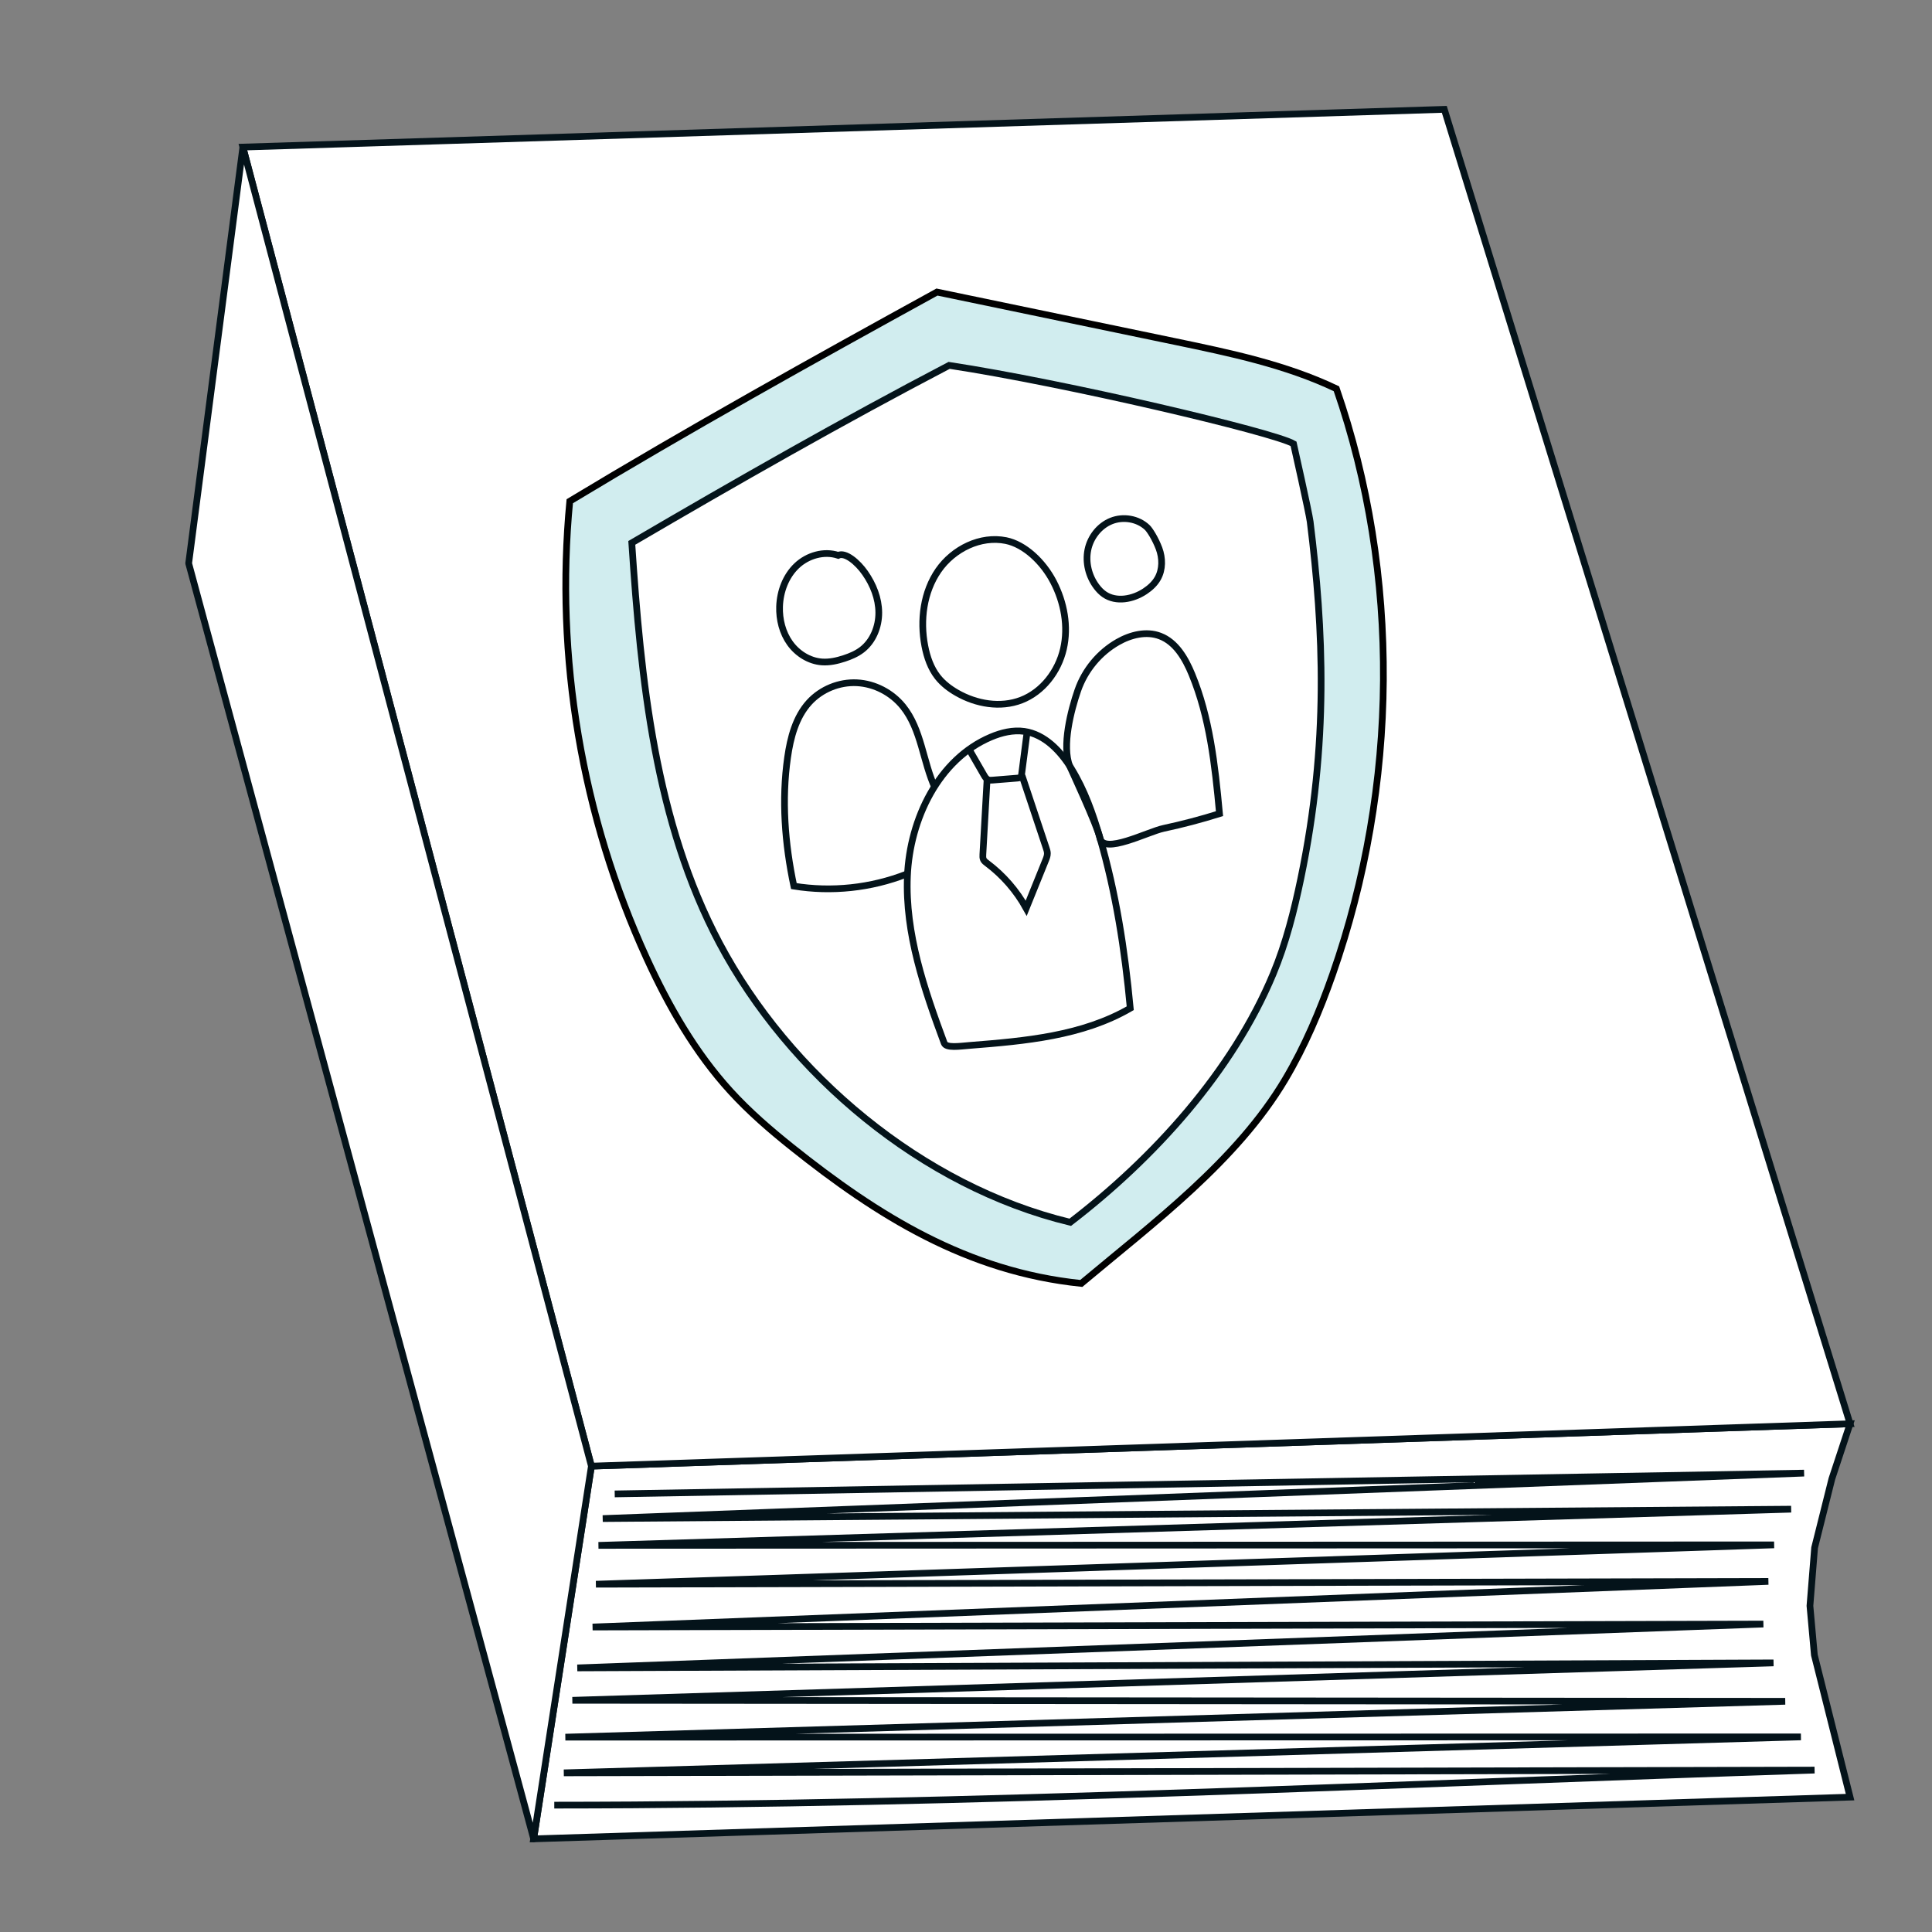 <?xml version="1.0" encoding="UTF-8"?> <svg xmlns="http://www.w3.org/2000/svg" xmlns:xlink="http://www.w3.org/1999/xlink" version="1.1" x="0px" y="0px" viewBox="0 0 576 576" style="enable-background:new 0 0 576 576;" xml:space="preserve"><rect x="0" y="0" width="576" height="576" fill="#808080" stroke="none"/> <style type="text/css"> .st0{fill:#FFFFFF;stroke:#04131A;stroke-width:2;stroke-miterlimit:10;} .st1{fill:none;stroke:#04131A;stroke-width:2;stroke-miterlimit:10;} .st2{fill:#FFFFFF;stroke:#04131A;stroke-width:2;stroke-linecap:round;stroke-linejoin:round;stroke-miterlimit:10;} .st3{fill:#D1EDEF;stroke:#000000;stroke-width:2;stroke-miterlimit:10;} </style> <g id="Ebene_3"> </g> <g id="Ebene_4"> <polygon class="st0" points="159.1,548.23 176.32,437.11 551.57,424.48 546.15,440.89 541,461.44 539.61,478.76 540.93,493.42 551.57,535.79 "></polygon> <path class="st1" d="M165.25,538.18c125.27-0.05,250.54-6.37,375.73-10.45l-372.88,0.82l326.14-9.48l42.67-1.24l-368.35,0.08 l363.67-10.69l-361.58-0.3l358.1-11.15l-356.63,1.49l353.6-13.07l-349.04,0.88l350.53-13.6l-349.54,0.84l351.25-11.73l-350.49,0.15 L534,449.94l-354.3,2.8l358.16-13.55l-354.59,6.2"></path> <polygon class="st0" points="176.32,437.11 72.41,43.85 430.6,32.6 551.57,424.48 "></polygon> <polygon class="st2" points="159.1,548.23 56.25,167.95 72.41,43.85 176.32,437.11 "></polygon> </g> <g id="Ebene_2"> <path class="st3" d="M398.44,115.9c-15.1-7.19-31.61-10.64-47.94-14.04c-23.72-4.93-47.44-9.86-71.16-14.79 c-37.32,20.52-73.81,40.84-109.47,62.36c-4.44,46.42,3.57,94.01,22.95,136.3c6.54,14.28,14.44,28.08,24.99,39.63 c5.59,6.12,11.87,11.54,18.33,16.7c25.49,20.35,52.13,37.07,86.23,40.58c21.53-18.03,46.37-36.55,60.78-60.81 c5.86-9.86,10.36-20.5,14.16-31.35C417.01,234.18,417.58,171.21,398.44,115.9z"></path> <path class="st0" d="M385.65,132.31c-6.06-3.5-68.16-18.14-102.68-23.38c-31.9,16.69-63.11,34.49-94.61,52.92 c2.73,41,6.94,83.2,26.16,119.37c20.72,39,60.22,72.48,104.56,83.19c24.87-19.08,48.34-44.89,60.49-74.03 c3.8-9.11,6.23-18.75,8.25-28.43c8.41-40.45,6.78-74.33,2.79-106.41C390.26,152.81,385.65,132.31,385.65,132.31z"></path> <path class="st1" d="M281.49,310.96c-5.93-16.01-11.67-32.63-10.96-49.72c0.71-17.09,9.34-34.93,24.9-41.5 c3.14-1.33,6.59-2.17,9.96-1.69c6.08,0.88,10.79,5.85,14.05,11.14c3.9,6.33,6.41,13.44,8.49,20.6c4.74,16.33,7.4,33.2,9.04,50.8 c-14.31,8.29-31.35,9.78-47.78,11.08C286.06,311.92,282.08,312.55,281.49,310.96z"></path> <path class="st1" d="M289,223.54c1.45,2.52,2.9,5.04,4.36,7.56c0.32,0.55,0.68,1.14,1.26,1.38c0.41,0.17,0.88,0.14,1.32,0.1 c2.44-0.2,4.88-0.39,7.32-0.59c0.4-0.03,0.85-0.09,1.09-0.41c0.15-0.2,0.19-0.47,0.23-0.72c0.53-4.09,1.06-8.18,1.59-12.27"></path> <path class="st1" d="M294.27,232.62c-0.41,7.37-0.83,14.74-1.24,22.1c-0.03,0.52-0.05,1.07,0.17,1.54c0.22,0.47,0.66,0.79,1.07,1.1 c4.77,3.57,8.78,8.17,11.68,13.42c1.93-4.76,3.85-9.53,5.78-14.29c0.27-0.67,0.55-1.37,0.53-2.09c-0.01-0.53-0.18-1.05-0.35-1.55 c-2.4-7.21-4.81-14.42-7.21-21.63"></path> <path class="st1" d="M318.91,228.37c-2.34-5.94,0.34-16.54,2.44-22.58c2.1-6.03,6.42-11.24,11.92-14.37 c3.81-2.17,8.49-3.35,12.58-1.79c4.73,1.79,7.55,6.67,9.5,11.4c5.26,12.77,6.87,26.74,8.23,41.55c-5.49,1.72-11.06,3.19-16.68,4.39 c-4.76,1.02-17.99,7.97-18.98,2.84C327.29,246.48,318.91,228.37,318.91,228.37z"></path> <path class="st1" d="M278.83,235.06c-3.69-7.98-4.11-17.58-9.6-24.4c-3.35-4.16-8.46-6.83-13.74-7.1 c-5.29-0.27-10.66,1.91-14.25,5.85c-4,4.39-5.59,10.49-6.43,16.41c-1.8,12.6-0.84,25.59,1.87,38.36 c11.25,1.83,22.98,0.58,33.61-3.58"></path> <path class="st1" d="M342.04,157.27c-2.79-2.65-7.15-3.37-10.71-1.95c-3.56,1.42-6.23,4.82-7,8.62s0.27,7.89,2.6,10.97 c0.65,0.86,1.41,1.66,2.29,2.27c3.56,2.47,8.56,1.5,12.17-0.91c1.5-1,2.88-2.25,3.77-3.83c1.51-2.67,1.47-6.05,0.39-8.93 S342.77,157.96,342.04,157.27z"></path> <path class="st1" d="M249.9,165.57c-4.24-1.4-9.13,0.02-12.38,3.11s-4.96,7.65-5.1,12.18c-0.12,3.85,0.87,7.78,3.1,10.89 c2.23,3.11,5.76,5.33,9.54,5.6c2.26,0.16,4.52-0.35,6.68-1.06c1.86-0.61,3.69-1.39,5.25-2.59c3.31-2.55,5.04-6.87,5.01-11.09 s-1.66-8.3-4.06-11.75C255.65,167.56,251.99,164.55,249.9,165.57z"></path> <path class="st1" d="M299.92,161.17c-7.59-1.54-15.68,2.45-20.14,8.87c-4.45,6.43-5.54,14.85-4.05,22.56 c0.64,3.31,1.76,6.59,3.84,9.23c1.55,1.96,3.57,3.5,5.73,4.73c5.78,3.32,12.96,4.56,19.18,2.17c6.35-2.45,11.02-8.53,12.57-15.24 c1.55-6.71,0.2-13.92-2.97-20.03C310.92,167.38,305.41,162.29,299.92,161.17z"></path> </g> </svg> 